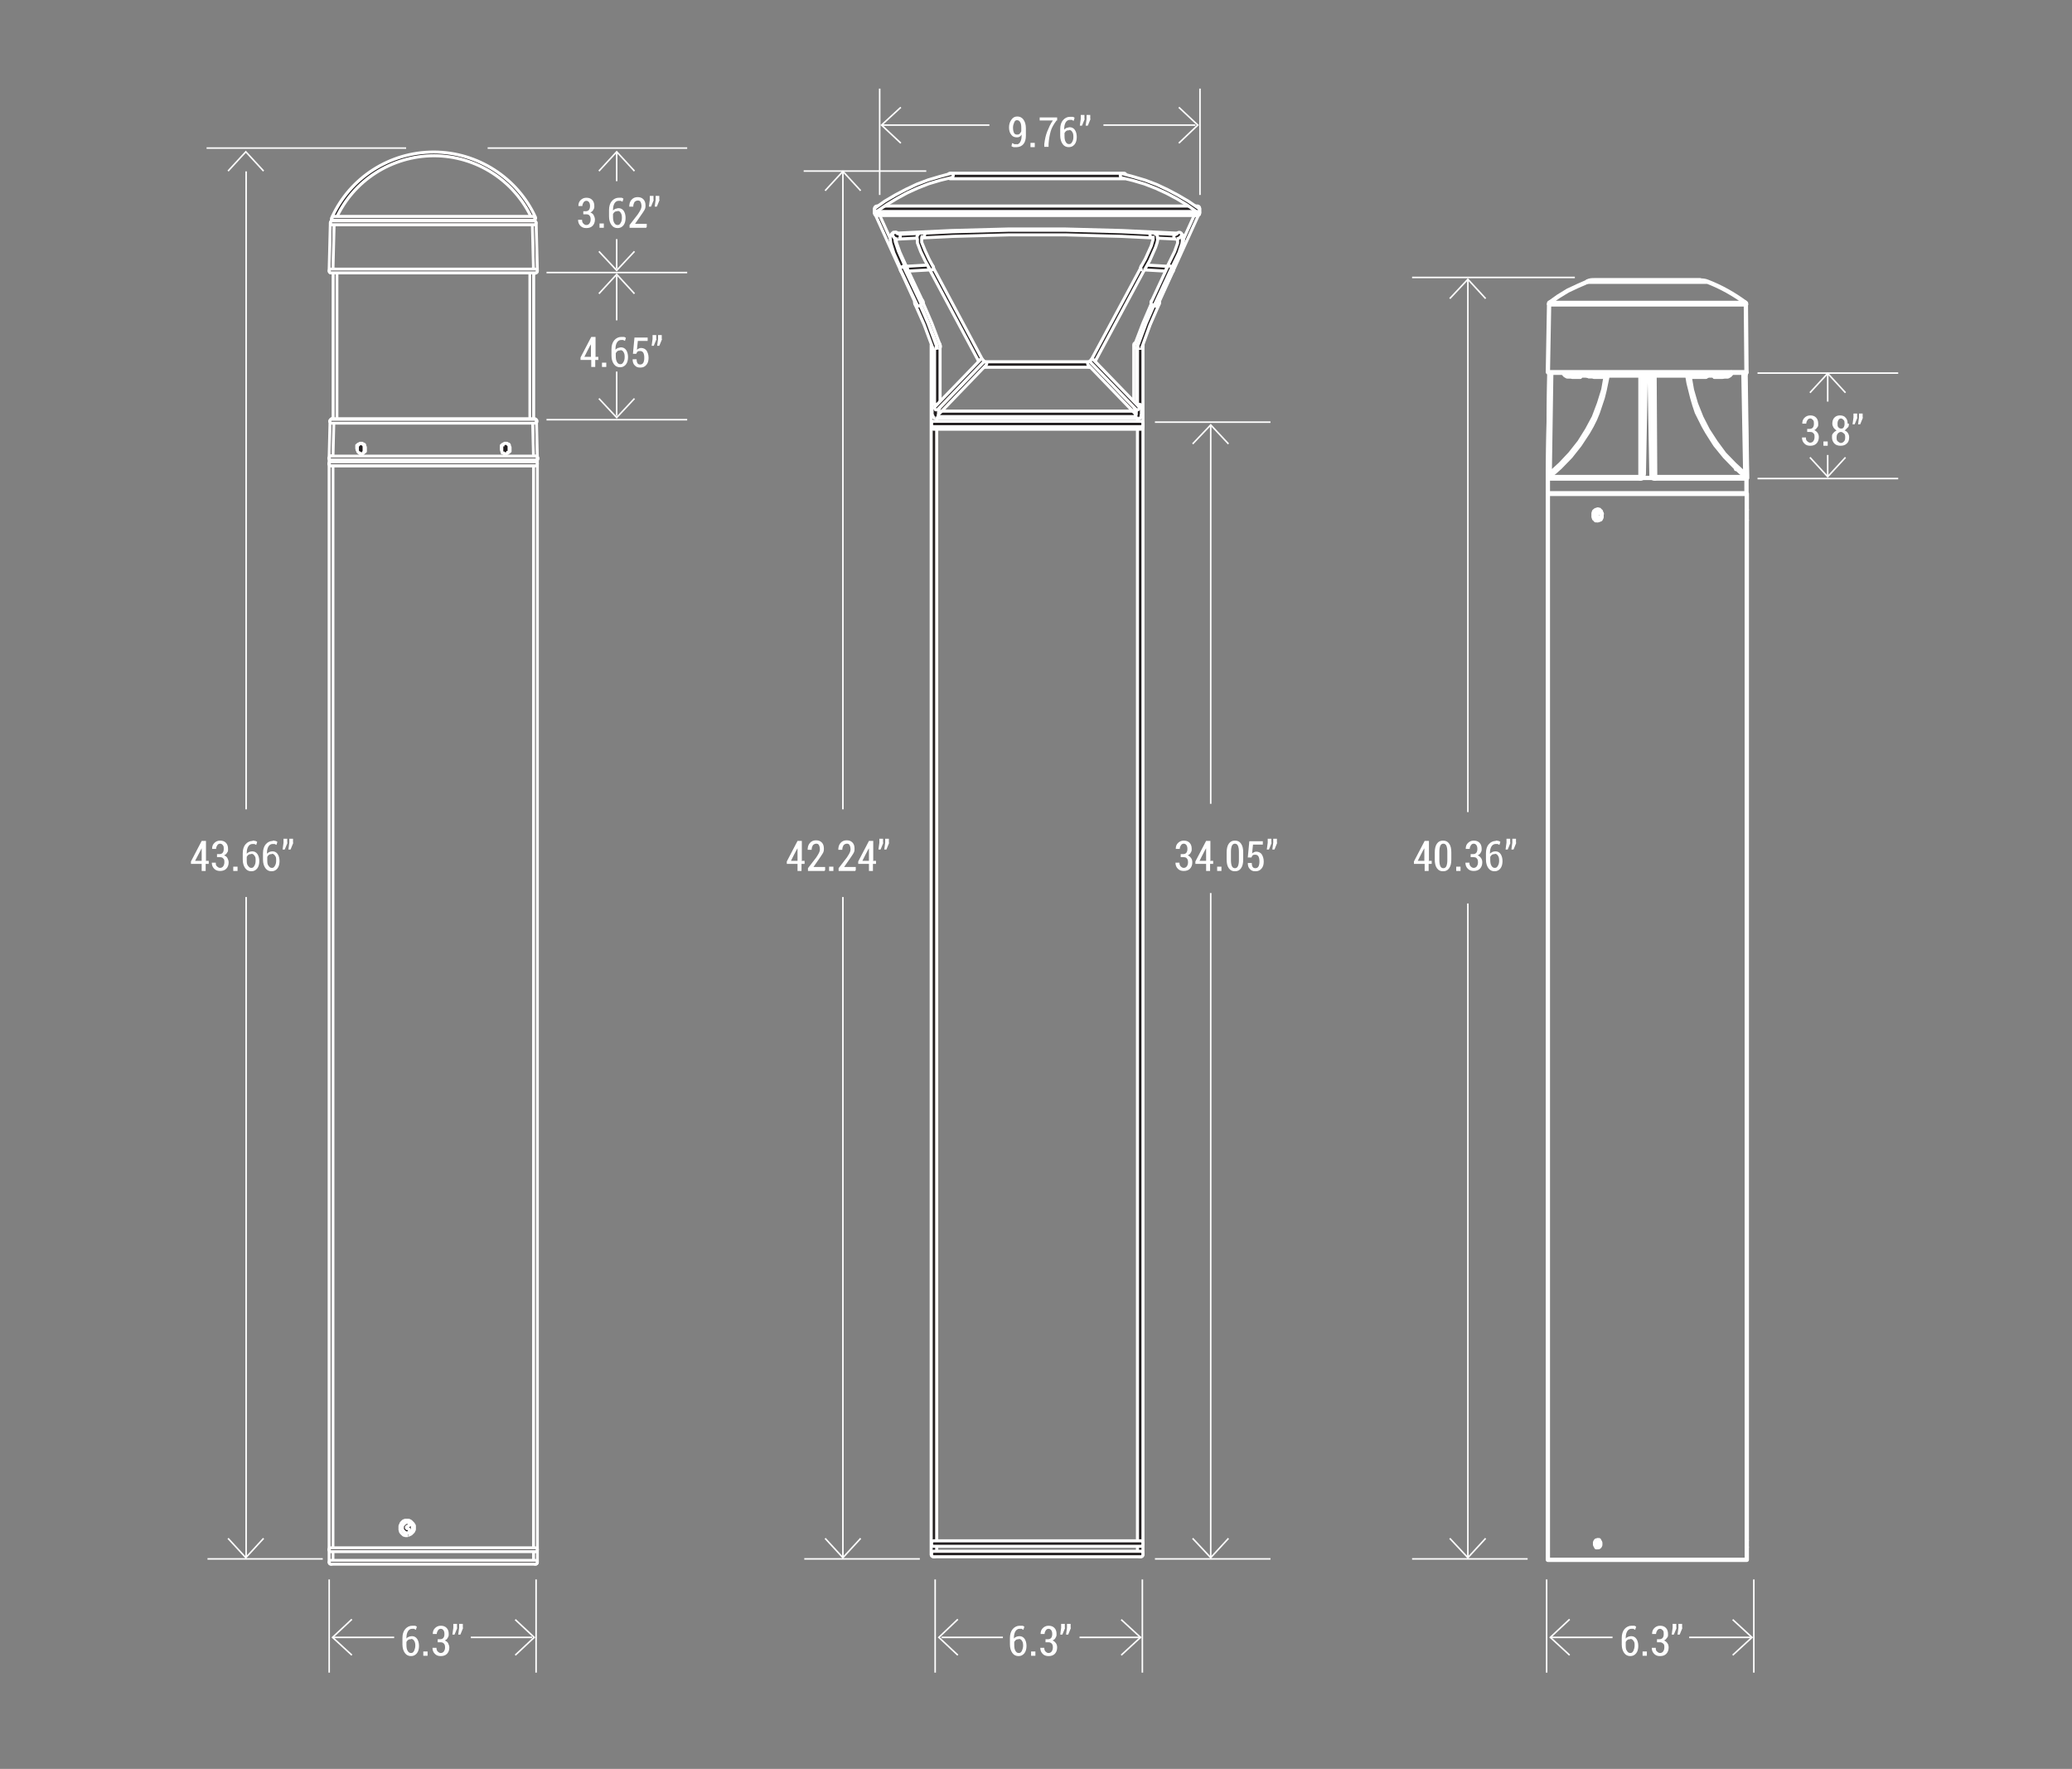 <?xml version="1.0" encoding="UTF-8"?>
<svg xmlns="http://www.w3.org/2000/svg" version="1.1" viewBox="0 0 676 577">
  <rect x="0" y="0" width="676" height="577" fill="#808080" stroke="none"/>
  <defs>
    <style>
      .cls-1 {
        fill: #231f20;
        stroke-miterlimit: 10;
      }

      .cls-1, .cls-2, .cls-3 {
        stroke: #fff;
      }

      .cls-2 {
        stroke-linecap: round;
        stroke-linejoin: round;
        stroke-width: 1.4px;
      }

      .cls-2, .cls-3 {
        fill: none;
      }

      .cls-4 {
        fill: #fff;
      }

      .cls-3 {
        stroke-width: .5px;
      }
    </style>
  </defs>
  <!-- Generator: Adobe Illustrator 28.7.5, SVG Export Plug-In . SVG Version: 1.2.0 Build 176)  -->
  <g>
    <g id="Layer_1">
      <line class="cls-3" x1="67.7" y1="508.5" x2="105.3" y2="508.5"/>
      <line class="cls-3" x1="262.4" y1="508.5" x2="300.1" y2="508.5"/>
      <line class="cls-3" x1="376.8" y1="508.5" x2="414.5" y2="508.5"/>
      <line class="cls-3" x1="460.7" y1="508.5" x2="498.4" y2="508.5"/>
      <line class="cls-3" x1="376.8" y1="137.7" x2="414.5" y2="137.7"/>
      <line class="cls-3" x1="460.7" y1="90.5" x2="513.8" y2="90.5"/>
      <g>
        <line class="cls-3" x1="107.4" y1="515.2" x2="107.4" y2="545.6"/>
        <line class="cls-3" x1="305.1" y1="515.2" x2="305.1" y2="545.6"/>
        <line class="cls-3" x1="504.6" y1="515.2" x2="504.6" y2="545.6"/>
      </g>
      <line class="cls-3" x1="287" y1="28.9" x2="287" y2="63.6"/>
      <g>
        <line class="cls-3" x1="174.9" y1="515.2" x2="174.9" y2="545.6"/>
        <line class="cls-3" x1="372.7" y1="515.2" x2="372.7" y2="545.6"/>
        <line class="cls-3" x1="572.2" y1="515.2" x2="572.2" y2="545.6"/>
      </g>
      <line class="cls-3" x1="391.5" y1="28.9" x2="391.5" y2="63.6"/>
      <line class="cls-3" x1="67.4" y1="48.3" x2="132.5" y2="48.3"/>
      <line class="cls-3" x1="262.2" y1="55.8" x2="302.2" y2="55.8"/>
      <line class="cls-3" x1="159.1" y1="48.3" x2="224.2" y2="48.3"/>
      <line class="cls-3" x1="178.3" y1="136.9" x2="224.2" y2="136.9"/>
      <line class="cls-3" x1="573.4" y1="156.1" x2="619.3" y2="156.1"/>
      <line class="cls-3" x1="178.3" y1="88.9" x2="224.2" y2="88.9"/>
      <line class="cls-3" x1="573.4" y1="121.7" x2="619.3" y2="121.7"/>
      <path class="cls-3" d="M80.2,49.5"/>
      <path class="cls-3" d="M80.2,508.1"/>
      <polyline class="cls-3" points="86 501.8 80.2 508.1 74.4 501.8"/>
      <polyline class="cls-3" points="74.4 55.8 80.2 49.5 86 55.8"/>
      <line class="cls-3" x1="275" y1="264" x2="275" y2="55.9"/>
      <line class="cls-3" x1="275" y1="508.1" x2="275" y2="292.6"/>
      <line class="cls-3" x1="80.3" y1="264" x2="80.3" y2="55.9"/>
      <line class="cls-3" x1="80.3" y1="508.1" x2="80.3" y2="292.6"/>
      <polyline class="cls-3" points="280.8 501.8 275 508.1 269.2 501.8"/>
      <polyline class="cls-3" points="269.2 62.2 275 55.9 280.8 62.2"/>
      <line class="cls-3" x1="395" y1="262.2" x2="395" y2="138.6"/>
      <line class="cls-3" x1="395" y1="508.1" x2="395" y2="291.3"/>
      <polyline class="cls-3" points="400.8 501.8 395 508.1 389.1 501.8"/>
      <polyline class="cls-3" points="389.1 144.8 395 138.6 400.8 144.8"/>
      <line class="cls-3" x1="478.9" y1="264.9" x2="478.9" y2="91.1"/>
      <line class="cls-3" x1="478.9" y1="508.1" x2="478.9" y2="294.7"/>
      <polyline class="cls-3" points="484.7 501.8 478.9 508.1 473 501.8"/>
      <polyline class="cls-3" points="473 97.4 478.9 91.1 484.7 97.4"/>
      <line class="cls-3" x1="201.2" y1="59.1" x2="201.2" y2="49.5"/>
      <line class="cls-3" x1="201.2" y1="87.6" x2="201.2" y2="78"/>
      <line class="cls-3" x1="201.2" y1="104.5" x2="201.2" y2="90"/>
      <line class="cls-3" x1="201.2" y1="135.6" x2="201.2" y2="121.2"/>
      <polyline class="cls-3" points="207 82 201.2 88.2 195.4 82"/>
      <polyline class="cls-3" points="195.4 55.8 201.2 49.5 207 55.8"/>
      <polyline class="cls-3" points="207 130 201.2 136.2 195.4 130"/>
      <polyline class="cls-3" points="195.4 95.8 201.2 89.5 207 95.8"/>
      <line class="cls-3" x1="596.3" y1="131" x2="596.3" y2="121.8"/>
      <line class="cls-3" x1="596.3" y1="155.5" x2="596.3" y2="148.4"/>
      <polyline class="cls-3" points="602.1 149.2 596.3 155.5 590.5 149.2"/>
      <polyline class="cls-3" points="590.5 128.1 596.3 121.8 602.1 128.1"/>
      <line class="cls-3" x1="108.5" y1="534.1" x2="128.6" y2="534.1"/>
      <line class="cls-3" x1="153.6" y1="534.1" x2="173.6" y2="534.1"/>
      <line class="cls-3" x1="307.2" y1="534.1" x2="327.2" y2="534.1"/>
      <line class="cls-3" x1="352.2" y1="534.1" x2="372.3" y2="534.1"/>
      <line class="cls-3" x1="506.1" y1="534.1" x2="526.1" y2="534.1"/>
      <line class="cls-3" x1="551.1" y1="534.1" x2="571.2" y2="534.1"/>
      <polyline class="cls-3" points="114.8 539.9 108.5 534.1 114.8 528.2"/>
      <polyline class="cls-3" points="168.1 528.3 174.3 534.1 168.1 539.9"/>
      <polyline class="cls-3" points="312.5 539.9 306.3 534.1 312.5 528.2"/>
      <polyline class="cls-3" points="365.8 528.3 372.1 534.1 365.8 539.9"/>
      <polyline class="cls-3" points="512.1 539.9 505.8 534.1 512.1 528.2"/>
      <polyline class="cls-3" points="565.3 528.3 571.6 534.1 565.3 539.9"/>
      <line class="cls-3" x1="287.6" y1="40.8" x2="322.8" y2="40.8"/>
      <line class="cls-3" x1="360" y1="40.8" x2="390" y2="40.8"/>
      <polyline class="cls-3" points="293.9 46.7 287.6 40.8 293.9 35"/>
      <polyline class="cls-3" points="384.6 35 390.8 40.8 384.6 46.7"/>
      <g>
        <g>
          <path class="cls-4" d="M67.1,280.8h1v1h-1v2.3h-1.3v-2.3h-3.5v-.8l3.5-6.7h1.4v6.4h0ZM63.6,280.8h2.2v-4.4h0v.3c0,0-2.2,4.2-2.2,4.2h0Z"/>
          <path class="cls-4" d="M70.8,278.6h.9c.4,0,.8-.2,1-.5s.3-.7.3-1.2,0-.9-.3-1.2c-.2-.3-.5-.5-.9-.5s-.7.2-.9.5-.4.7-.4,1.2h-1.3c0-.8.2-1.4.7-1.9s1.1-.8,1.9-.8,1.4.2,1.9.7.7,1.2.7,2,0,.8-.3,1.2c-.2.4-.5.7-1,.9.5.2.9.5,1.1.9s.4.9.4,1.4c0,.9-.3,1.6-.8,2.1s-1.2.7-2,.7-1.4-.2-1.9-.7-.8-1.1-.8-2h1.3c0,.5,0,.9.4,1.2.3.3.6.5,1,.5s.8-.2,1-.5.4-.7.4-1.3,0-1-.4-1.3c-.2-.3-.6-.4-1.1-.4h-.9v-1h0Z"/>
          <path class="cls-4" d="M77.5,284.1h-1.4v-1.4h1.4v1.4Z"/>
          <path class="cls-4" d="M82.4,274.2c.3,0,.6,0,.8.1.3,0,.5.2.7.3l-.3,1c-.2-.1-.4-.2-.6-.3h-.7c-.5,0-1,.3-1.3.8s-.5,1.2-.5,2.1v.3c.2-.3.5-.4.8-.6.3-.1.6-.2,1-.2.7,0,1.3.3,1.7.9.4.6.6,1.4.6,2.3s-.2,1.8-.7,2.4-1.1.9-1.9.9-1.5-.3-2-1-.8-1.6-.8-2.8v-2.1c0-1.2.3-2.2.9-2.9.6-.7,1.4-1.1,2.3-1.1h0ZM82,278.6c-.3,0-.6,0-.9.2s-.4.4-.6.7v.9c0,.9,0,1.5.4,2s.6.7,1.1.7.7-.2,1-.7.4-1,.4-1.7,0-1.2-.4-1.6c-.2-.4-.6-.6-1-.6h0Z"/>
          <path class="cls-4" d="M89,274.2c.3,0,.6,0,.8.1.3,0,.5.2.7.3l-.3,1c-.2-.1-.4-.2-.6-.3h-.7c-.5,0-1,.3-1.3.8s-.5,1.2-.5,2.1v.3c.2-.3.5-.4.8-.6.3-.1.6-.2,1-.2.7,0,1.3.3,1.7.9.4.6.6,1.4.6,2.3s-.2,1.8-.7,2.4-1.1.9-1.9.9-1.5-.3-2-1-.8-1.6-.8-2.8v-2.1c0-1.2.3-2.2.9-2.9.6-.7,1.4-1.1,2.3-1.1h0ZM88.7,278.6c-.3,0-.6,0-.9.2s-.4.4-.6.7v.9c0,.9,0,1.5.4,2s.6.7,1.1.7.7-.2,1-.7.4-1,.4-1.7,0-1.2-.4-1.6c-.2-.4-.6-.6-1-.6h0Z"/>
          <path class="cls-4" d="M93.8,274.9l-.9,2.2h-.7l.3-2.2v-1.3h1.2v1.3h0ZM95.7,274.9l-.9,2.2h-.7l.3-2.2v-1.3h1.2v1.3h0Z"/>
        </g>
        <g>
          <path class="cls-4" d="M261.5,280.8h1v1h-1v2.3h-1.3v-2.3h-3.5v-.8l3.5-6.7h1.4v6.4h-.1ZM258,280.8h2.2v-4.4h0v.3c-.1,0-2.2,4.2-2.2,4.2h0Z"/>
          <path class="cls-4" d="M269,284.1h-5.4v-.9l2.7-3.5c.4-.6.7-1.1.9-1.5s.3-.8.3-1.2-.1-.9-.3-1.3-.5-.5-.9-.5-.8.2-1.1.5c-.2.4-.4.8-.4,1.5h-1.3c0-.9.2-1.6.7-2.2s1.2-.9,2-.9,1.4.2,1.9.7.7,1.2.7,2-.1,1.1-.4,1.6-.7,1.1-1.2,1.8l-1.8,2.6h3.8v1l-.2.3Z"/>
          <path class="cls-4" d="M271.9,284.1h-1.4v-1.4h1.4v1.4Z"/>
          <path class="cls-4" d="M279,284.1h-5.4v-.9l2.7-3.5c.4-.6.7-1.1.9-1.5s.3-.8.3-1.2-.1-.9-.3-1.3-.5-.5-.9-.5-.8.2-1.1.5c-.2.4-.4.8-.4,1.5h-1.3c0-.9.2-1.6.7-2.2s1.2-.9,2-.9,1.4.2,1.9.7.7,1.2.7,2-.1,1.1-.4,1.6-.7,1.1-1.2,1.8l-1.8,2.6h3.8v1l-.2.3Z"/>
          <path class="cls-4" d="M284.8,280.8h1v1h-1v2.3h-1.3v-2.3h-3.5v-.8l3.5-6.7h1.4v6.4h-.1ZM281.3,280.8h2.2v-4.4h0v.3c-.1,0-2.2,4.2-2.2,4.2h0Z"/>
          <path class="cls-4" d="M288.2,274.9l-.9,2.2h-.7l.3-2.2v-1.3h1.2v1.3h.1ZM290.1,274.9l-.9,2.2h-.7l.3-2.2v-1.3h1.2v1.3h.1Z"/>
        </g>
        <g>
          <path class="cls-4" d="M385.2,278.6h.9c.4,0,.8-.2,1-.5s.3-.7.3-1.2-.1-.9-.3-1.2c-.2-.3-.5-.5-.9-.5s-.7.2-.9.5-.4.7-.4,1.2h-1.3c0-.8.2-1.4.7-1.9s1.1-.8,1.9-.8,1.4.2,1.9.7.7,1.2.7,2-.1.8-.3,1.2c-.2.4-.5.7-1,.9.5.2.8.5,1.1.9s.4.9.4,1.4c0,.9-.3,1.6-.8,2.1s-1.2.7-2,.7-1.4-.2-1.9-.7-.8-1.1-.8-2h1.3c0,.5.1.9.4,1.2.3.3.6.5,1,.5s.8-.2,1-.5.4-.7.4-1.3-.1-1-.4-1.3c-.2-.3-.6-.4-1.1-.4h-.9v-1h0Z"/>
          <path class="cls-4" d="M394.8,280.8h1v1h-1v2.3h-1.3v-2.3h-3.5v-.8l3.5-6.7h1.4v6.4h-.1ZM391.3,280.8h2.2v-4.4h0v.3c-.1,0-2.2,4.2-2.2,4.2h0Z"/>
          <path class="cls-4" d="M398.5,284.1h-1.4v-1.4h1.4v1.4Z"/>
          <path class="cls-4" d="M405.6,280.3c0,1.3-.2,2.2-.7,2.9-.5.7-1.1,1-2,1s-1.5-.3-2-1-.7-1.6-.7-2.9v-2.2c0-1.2.2-2.2.7-2.9.5-.7,1.1-1,2-1s1.5.3,2,1,.7,1.6.7,2.9v2.2ZM404.2,277.9c0-.9-.1-1.5-.3-2s-.6-.7-1-.7-.8.2-1,.7-.3,1.1-.3,2v2.6c0,.9.1,1.5.3,2,.2.5.6.7,1,.7s.8-.2,1-.7.3-1.1.3-2v-2.6Z"/>
          <path class="cls-4" d="M407.1,279.7l.5-5.3h4.4v1.1h-3.2l-.3,2.9c.2-.2.4-.3.6-.4s.5-.2.7-.2c.8,0,1.4.3,1.8.8.4.6.7,1.4.7,2.4s-.2,1.7-.7,2.3c-.5.6-1.1.9-2,.9s-1.3-.2-1.8-.7-.7-1.1-.7-2h1.3c0,.6.1,1,.3,1.3.2.3.5.4.9.4s.8-.2,1-.6.3-.9.3-1.6-.1-1.2-.3-1.6c-.2-.4-.6-.6-1-.6s-.7,0-.9.2c-.2.2-.3.4-.4.7h-1.2,0Z"/>
          <path class="cls-4" d="M414.9,274.9l-.9,2.2h-.7l.3-2.2v-1.3h1.2v1.3h.1ZM416.7,274.9l-.9,2.2h-.7l.3-2.2v-1.3h1.2v1.3h.1Z"/>
        </g>
        <g>
          <path class="cls-4" d="M466.1,280.8h1v1h-1v2.3h-1.3v-2.3h-3.5v-.8l3.5-6.7h1.4v6.4h-.1ZM462.5,280.8h2.2v-4.4h0v.3c-.1,0-2.2,4.2-2.2,4.2h0Z"/>
          <path class="cls-4" d="M473.5,280.3c0,1.3-.2,2.2-.7,2.9-.5.7-1.1,1-2,1s-1.5-.3-2-1-.7-1.6-.7-2.9v-2.2c0-1.2.2-2.2.7-2.9.5-.7,1.1-1,2-1s1.5.3,2,1,.7,1.6.7,2.9v2.2ZM472.2,277.9c0-.9-.1-1.5-.3-2s-.6-.7-1-.7-.8.2-1,.7-.3,1.1-.3,2v2.6c0,.9.1,1.5.3,2,.2.5.6.7,1,.7s.8-.2,1-.7.3-1.1.3-2v-2.6Z"/>
          <path class="cls-4" d="M476.5,284.1h-1.4v-1.4h1.4v1.4Z"/>
          <path class="cls-4" d="M479.8,278.6h.9c.4,0,.8-.2,1-.5s.3-.7.3-1.2-.1-.9-.3-1.2c-.2-.3-.5-.5-.9-.5s-.7.2-.9.5-.4.7-.4,1.2h-1.3c0-.8.2-1.4.7-1.9s1.1-.8,1.9-.8,1.4.2,1.9.7.7,1.2.7,2-.1.8-.3,1.2c-.2.4-.5.7-1,.9.5.2.8.5,1.1.9s.4.9.4,1.4c0,.9-.3,1.6-.8,2.1s-1.2.7-2,.7-1.4-.2-1.9-.7-.8-1.1-.8-2h1.3c0,.5.1.9.4,1.2.3.3.6.5,1,.5s.8-.2,1-.5.4-.7.4-1.3-.1-1-.4-1.3c-.2-.3-.6-.4-1.1-.4h-.9v-1h0Z"/>
          <path class="cls-4" d="M488,274.2c.3,0,.6,0,.8.1.3,0,.5.2.7.3l-.3,1c-.2-.1-.4-.2-.6-.3h-.7c-.5,0-1,.3-1.3.8s-.5,1.2-.5,2.1v.3c.2-.3.5-.4.8-.6.3-.1.6-.2,1-.2.7,0,1.3.3,1.7.9.4.6.6,1.4.6,2.3s-.2,1.8-.7,2.4-1.1.9-1.9.9-1.5-.3-2-1-.8-1.6-.8-2.8v-2.1c0-1.2.3-2.2.9-2.9.6-.7,1.4-1.1,2.3-1.1h0ZM487.7,278.6c-.3,0-.6,0-.9.2s-.4.4-.6.7v.9c0,.9.1,1.5.4,2s.6.7,1.1.7.7-.2,1-.7.4-1,.4-1.7-.1-1.2-.4-1.6c-.2-.4-.6-.6-1-.6h0Z"/>
          <path class="cls-4" d="M492.8,274.9l-.9,2.2h-.7l.3-2.2v-1.3h1.2v1.3h.1ZM494.7,274.9l-.9,2.2h-.7l.3-2.2v-1.3h1.2v1.3h.1Z"/>
        </g>
        <g>
          <path class="cls-4" d="M194.2,116.4h1v1h-1v2.3h-1.3v-2.3h-3.5v-.8l3.5-6.7h1.4v6.4h0ZM190.6,116.4h2.2v-4.4h0v.3c-.1,0-2.2,4.2-2.2,4.2h0Z"/>
          <path class="cls-4" d="M197.8,119.7h-1.4v-1.4h1.4v1.4Z"/>
          <path class="cls-4" d="M202.7,109.9c.3,0,.6,0,.8,0,.3,0,.5.2.7.3l-.3,1-.6-.3h-.7c-.5,0-1,.3-1.3.8s-.5,1.2-.5,2.1v.3c.2-.3.5-.4.8-.6.3,0,.6-.2,1-.2.7,0,1.3.3,1.7.9s.6,1.4.6,2.3-.2,1.8-.7,2.4-1.1.9-1.9.9-1.5-.3-2-1-.8-1.6-.8-2.8v-2.1c0-1.2.3-2.2.9-2.9.6-.7,1.4-1.1,2.3-1.1h0ZM202.4,114.3c-.3,0-.6,0-.9.2s-.4.4-.6.7v.9c0,.9.1,1.5.4,2s.6.7,1.1.7.7-.2,1-.7.4-1,.4-1.7-.1-1.2-.4-1.6c-.2-.4-.6-.6-1-.6h0Z"/>
          <path class="cls-4" d="M206.5,115.4l.5-5.3h4.3v1.1h-3.2l-.3,2.9c.2-.2.4-.3.6-.4s.5-.2.7-.2c.8,0,1.4.3,1.8.8.4.6.7,1.4.7,2.4s-.2,1.7-.7,2.3-1.1.9-2,.9-1.3-.2-1.8-.7-.7-1.1-.7-2h1.3c0,.6.1,1,.3,1.3s.5.4.9.4.8-.2,1-.6.3-.9.3-1.6-.1-1.2-.3-1.6-.6-.6-1-.6-.7,0-.9.2-.3.4-.4.7h-1.2,0Z"/>
          <path class="cls-4" d="M214.2,110.6l-.9,2.2h-.7l.3-2.2v-1.3h1.2v1.3h0ZM216,110.6l-.9,2.2h-.7l.3-2.2v-1.3h1.2v1.3h0Z"/>
        </g>
        <g>
          <path class="cls-4" d="M589.6,139.9h.9c.4,0,.8-.2,1-.5s.3-.7.3-1.2,0-.9-.3-1.2-.5-.5-.9-.5-.7.2-.9.5-.4.7-.4,1.2h-1.3c0-.8.2-1.4.7-1.9s1.1-.8,1.9-.8,1.4.2,1.9.7.7,1.2.7,2,0,.8-.3,1.2-.5.7-1,.9c.5.2.8.5,1.1.9s.4.9.4,1.4c0,.9-.3,1.6-.8,2.1s-1.2.7-2,.7-1.4-.2-1.9-.7-.8-1.1-.8-2h1.3c0,.5,0,.9.4,1.2.3.3.6.5,1,.5s.8-.2,1-.5.4-.7.4-1.3,0-1-.4-1.3c-.2-.3-.6-.4-1.1-.4h-.9v-1h0Z"/>
          <path class="cls-4" d="M596.3,145.4h-1.4v-1.4h1.4v1.4Z"/>
          <path class="cls-4" d="M603.2,138.2c0,.5,0,1-.4,1.3s-.6.7-1,.9c.5.2.9.5,1.1.9.3.4.4.9.4,1.4,0,.9-.3,1.6-.8,2-.5.5-1.2.7-2,.7s-1.5-.2-2-.7-.8-1.2-.8-2,0-1,.4-1.4c.3-.4.7-.7,1.1-.9-.4-.2-.7-.5-1-.9-.2-.4-.4-.8-.4-1.3,0-.8.2-1.5.7-2s1.1-.7,1.8-.7,1.4.2,1.8.7c.5.5.7,1.1.7,2h.4ZM602,142.7c0-.5,0-1-.4-1.3s-.6-.5-1-.5-.7.2-1,.5-.4.8-.4,1.3,0,1,.4,1.3.6.5,1,.5.7-.2,1-.5.4-.7.4-1.3ZM601.8,138.2c0-.5,0-.9-.3-1.2s-.5-.5-.9-.5-.6.2-.8.5-.3.7-.3,1.2,0,.9.3,1.2.5.4.9.4.6-.1.8-.4c.2-.3.3-.7.3-1.2Z"/>
          <path class="cls-4" d="M606,136.2l-.9,2.2h-.7l.3-2.2v-1.3h1.2v1.3h.1ZM607.8,136.2l-.9,2.2h-.7l.3-2.2v-1.3h1.2v1.3h.1Z"/>
        </g>
        <g>
          <path class="cls-4" d="M190.3,68.9h.9c.4,0,.8-.2,1-.5s.3-.7.3-1.2-.1-.9-.3-1.2c-.2-.3-.5-.5-.9-.5s-.7.2-.9.5-.4.7-.4,1.2h-1.3c0-.8.2-1.4.7-1.9s1.1-.8,1.9-.8,1.4.2,1.9.7.7,1.2.7,2-.1.8-.3,1.2c-.2.4-.5.7-1,.9.5.2.9.5,1.1.9s.4.9.4,1.4c0,.9-.3,1.6-.8,2.1s-1.2.7-2,.7-1.4-.2-1.9-.7-.8-1.1-.8-2h1.3c0,.5.1.9.4,1.2.3.3.6.5,1,.5s.8-.2,1-.5.4-.7.4-1.3-.1-1-.4-1.3c-.2-.3-.6-.4-1.1-.4h-.9v-1h0Z"/>
          <path class="cls-4" d="M197,74.3h-1.4v-1.4h1.4v1.4Z"/>
          <path class="cls-4" d="M201.9,64.5c.3,0,.6,0,.8,0,.3,0,.5.2.7.3l-.3,1-.6-.3h-.7c-.5,0-1,.3-1.3.8s-.5,1.2-.5,2.1v.3c.2-.3.5-.4.8-.6.3,0,.6-.2,1-.2.7,0,1.3.3,1.7.9s.6,1.4.6,2.3-.2,1.8-.7,2.4-1.1.9-1.9.9-1.5-.3-2-1-.8-1.6-.8-2.8v-2.1c0-1.2.3-2.2.9-2.9.6-.7,1.4-1.1,2.3-1.1h0ZM201.5,68.9c-.3,0-.6,0-.9.2s-.4.4-.6.7v.9c0,.9.1,1.5.4,2s.6.7,1.1.7.7-.2,1-.7.4-1,.4-1.7-.1-1.2-.4-1.6c-.2-.4-.6-.6-1-.6h0Z"/>
          <path class="cls-4" d="M210.8,74.3h-5.4v-.9l2.7-3.5c.4-.6.7-1.1.9-1.5s.3-.8.3-1.2-.1-.9-.3-1.3-.5-.5-.9-.5-.8.2-1.1.5c-.2.4-.4.8-.4,1.5h-1.3c0-.9.2-1.6.7-2.2s1.2-.9,2-.9,1.4.2,1.9.7.7,1.2.7,2-.1,1.1-.4,1.6c-.3.5-.7,1.1-1.2,1.8l-1.8,2.6h3.8v1l-.2.3Z"/>
          <path class="cls-4" d="M213.3,65.2l-.9,2.2h-.7l.3-2.2v-1.3h1.2v1.3h0ZM215.2,65.2l-.9,2.2h-.7l.3-2.2v-1.3h1.2v1.3h0Z"/>
        </g>
        <g>
          <path class="cls-4" d="M134.5,530.3c.3,0,.6,0,.8,0,.3,0,.5.2.7.3l-.3,1c-.2,0-.4-.2-.6-.3h-.7c-.5,0-1,.3-1.3.8s-.5,1.2-.5,2.1v.3c.2-.3.5-.5.8-.6s.6-.2,1-.2c.7,0,1.3.3,1.7.9.4.6.6,1.4.6,2.3s-.2,1.8-.7,2.4c-.5.6-1.1.9-1.9.9s-1.5-.3-2-1-.8-1.6-.8-2.8v-2.1c0-1.2.3-2.2.9-2.9.6-.7,1.4-1.1,2.3-1.1h0ZM134.1,534.7c-.3,0-.6,0-.9.2s-.4.4-.6.7v.9c0,.9.1,1.5.4,2s.6.7,1.1.7.7-.2,1-.7c.2-.5.4-1,.4-1.7s-.1-1.2-.4-1.6c-.2-.4-.6-.6-1-.6h0Z"/>
          <path class="cls-4" d="M139.5,540.1h-1.4v-1.4h1.4v1.4Z"/>
          <path class="cls-4" d="M142.8,534.7h.9c.4,0,.8-.2,1-.5s.3-.7.3-1.2-.1-.9-.3-1.2-.5-.5-.9-.5-.7.2-.9.5-.4.7-.4,1.2h-1.3c0-.8.2-1.4.7-1.9s1.1-.8,1.9-.8,1.4.2,1.9.7.7,1.2.7,2-.1.8-.3,1.2-.5.7-1,.9c.5.2.9.5,1.1.9s.4.9.4,1.4c0,.9-.3,1.6-.8,2.1s-1.2.7-2,.7-1.4-.2-1.9-.7-.8-1.1-.8-2h1.3c0,.5.1.9.4,1.2.3.3.6.5,1,.5s.8-.2,1-.5.4-.7.4-1.3-.1-1-.4-1.3-.6-.4-1.1-.4h-.9v-1h0Z"/>
          <path class="cls-4" d="M149.2,531l-.9,2.2h-.7l.3-2.2v-1.3h1.2v1.3h0ZM151.1,531l-.9,2.2h-.7l.3-2.2v-1.3h1.2v1.3h0Z"/>
        </g>
        <g>
          <path class="cls-4" d="M332.7,530.3c.3,0,.6,0,.8,0,.3,0,.5.2.7.3l-.3,1c-.2,0-.4-.2-.6-.3h-.7c-.5,0-1,.3-1.3.8s-.5,1.2-.5,2.1v.3c.2-.3.5-.5.8-.6s.6-.2,1-.2c.7,0,1.3.3,1.7.9.4.6.6,1.4.6,2.3s-.2,1.8-.7,2.4c-.5.6-1.1.9-1.9.9s-1.5-.3-2-1-.8-1.6-.8-2.8v-2.1c0-1.2.3-2.2.9-2.9s1.4-1.1,2.3-1.1h0ZM332.4,534.7c-.3,0-.6,0-.9.2s-.4.4-.6.7v.9c0,.9.1,1.5.4,2s.6.7,1.1.7.7-.2,1-.7c.2-.5.4-1,.4-1.7s-.1-1.2-.4-1.6c-.2-.4-.6-.6-1-.6h0Z"/>
          <path class="cls-4" d="M337.8,540.1h-1.4v-1.4h1.4v1.4Z"/>
          <path class="cls-4" d="M341.1,534.7h.9c.4,0,.8-.2,1-.5s.3-.7.3-1.2-.1-.9-.3-1.2c-.2-.3-.5-.5-.9-.5s-.7.2-.9.5c-.2.3-.4.7-.4,1.2h-1.3c0-.8.2-1.4.7-1.9s1.1-.8,1.9-.8,1.4.2,1.9.7.7,1.2.7,2-.1.8-.3,1.2c-.2.4-.5.7-1,.9.5.2.8.5,1.1.9s.4.9.4,1.4c0,.9-.3,1.6-.8,2.1s-1.2.7-2,.7-1.4-.2-1.9-.7-.8-1.1-.8-2h1.3c0,.5.1.9.4,1.2s.6.5,1,.5.8-.2,1-.5.4-.7.4-1.3-.1-1-.4-1.3-.6-.4-1.1-.4h-.9v-1h0Z"/>
          <path class="cls-4" d="M347.5,531l-.9,2.2h-.7l.3-2.2v-1.3h1.2v1.3h.1ZM349.4,531l-.9,2.2h-.7l.3-2.2v-1.3h1.2v1.3h.1Z"/>
        </g>
        <g>
          <path class="cls-4" d="M532.3,530.3c.3,0,.6,0,.8,0,.3,0,.5.2.7.3l-.3,1c-.2,0-.4-.2-.6-.3h-.7c-.5,0-1,.3-1.3.8s-.5,1.2-.5,2.1v.3c.2-.3.5-.5.8-.6s.6-.2,1-.2c.7,0,1.3.3,1.7.9.4.6.6,1.4.6,2.3s-.2,1.8-.7,2.4c-.5.6-1.1.9-1.9.9s-1.5-.3-2-1-.8-1.6-.8-2.8v-2.1c0-1.2.3-2.2.9-2.9.6-.7,1.4-1.1,2.3-1.1h0ZM531.9,534.7c-.3,0-.6,0-.9.2s-.4.4-.6.7v.9c0,.9,0,1.5.4,2,.3.5.6.7,1.1.7s.7-.2,1-.7c.2-.5.4-1,.4-1.7s0-1.2-.4-1.6c-.2-.4-.6-.6-1-.6h0Z"/>
          <path class="cls-4" d="M537.3,540.1h-1.4v-1.4h1.4v1.4Z"/>
          <path class="cls-4" d="M540.6,534.7h.9c.4,0,.8-.2,1-.5s.3-.7.3-1.2,0-.9-.3-1.2-.5-.5-.9-.5-.7.2-.9.5-.4.7-.4,1.2h-1.3c0-.8.2-1.4.7-1.9s1.1-.8,1.9-.8,1.4.2,1.9.7.7,1.2.7,2,0,.8-.3,1.2-.5.7-1,.9c.5.2.8.5,1.1.9s.4.9.4,1.4c0,.9-.3,1.6-.8,2.1s-1.2.7-2,.7-1.4-.2-1.9-.7-.8-1.1-.8-2h1.3c0,.5,0,.9.4,1.2.3.3.6.5,1,.5s.8-.2,1-.5.4-.7.4-1.3,0-1-.4-1.3-.6-.4-1.1-.4h-.9v-1h0Z"/>
          <path class="cls-4" d="M547,531l-.9,2.2h-.7l.3-2.2v-1.3h1.2v1.3h.1ZM548.9,531l-.9,2.2h-.7l.3-2.2v-1.3h1.2v1.3h.1Z"/>
        </g>
        <g>
          <path class="cls-4" d="M331.6,47.1c.5,0,.9-.2,1.2-.7.3-.5.5-1.1.5-2v-.5c-.2.3-.4.6-.7.7-.3.2-.6.2-.9.2-.8,0-1.4-.3-1.8-.9-.5-.6-.7-1.4-.7-2.4s.3-1.8.8-2.5,1.1-1,1.9-1,1.5.3,2,1,.8,1.6.8,2.8v2.5c0,1.2-.3,2.1-.8,2.7s-1.3,1-2.2,1-.6,0-.9,0-.6-.2-.8-.3l.2-1c.2,0,.5.2.7.3s.5,0,.8,0v.2ZM331.8,43.9c.3,0,.6,0,.9-.3.2-.2.4-.5.5-.8v-1.1c0-.8-.1-1.5-.4-1.9-.2-.4-.6-.6-1-.6s-.7.2-.9.7-.4,1-.4,1.7.1,1.2.3,1.7c.2.4.5.6,1,.6Z"/>
          <path class="cls-4" d="M337.6,48h-1.4v-1.4h1.4v1.4Z"/>
          <path class="cls-4" d="M344.7,39.3c-.9,1.2-1.6,2.4-1.9,3.5s-.6,2.5-.7,4.2v.9h-1.4v-.9c.2-1.6.5-3,1-4.2s1-2.4,1.8-3.5h-4.3v-1h5.7v1h-.2Z"/>
          <path class="cls-4" d="M349.1,38.1c.3,0,.6,0,.8,0,.3,0,.5.2.7.3l-.3,1c-.2,0-.4-.2-.6-.3h-.7c-.5,0-1,.3-1.3.8s-.5,1.2-.5,2.1v.3c.2-.3.5-.4.8-.6.3,0,.6-.2,1-.2.7,0,1.3.3,1.7.9.4.6.6,1.4.6,2.3s-.2,1.8-.7,2.4-1.1.9-1.9.9-1.5-.3-2-1-.8-1.6-.8-2.8v-2.1c0-1.2.3-2.2.9-2.9s1.4-1.1,2.3-1.1h0ZM348.8,42.5c-.3,0-.6,0-.9.2s-.4.4-.6.7v.9c0,.9.1,1.5.4,2s.6.7,1.1.7.7-.2,1-.7.4-1,.4-1.7-.1-1.2-.4-1.6c-.2-.4-.6-.6-1-.6h0Z"/>
          <path class="cls-4" d="M353.9,38.8l-.9,2.2h-.7l.3-2.2v-1.3h1.2v1.3h.1ZM355.8,38.8l-.9,2.2h-.7l.3-2.2v-1.3h1.2v1.3h.1Z"/>
        </g>
      </g>
      <g>
        <path class="cls-1" d="M174.7,89c-.3,0-.6-.3-.6-.6l-.4-15.6c0-.3.3-.6.6-.6h0c.3,0,.6.3.6.6l.4,15.6c0,.4-.3.6-.6.7h0Z"/>
        <path class="cls-1" d="M108,89h0c-.4,0-.6-.3-.6-.7l.4-15.6c0-.3.3-.6.6-.6h0c.4,0,.6.3.6.6l-.4,15.6c0,.3-.3.6-.6.6"/>
        <path class="cls-1" d="M108.6,73.3h0c-.4,0-.6-.3-.6-.6,0-.6.2-1.2.4-1.8,0-.3.5-.5.8-.3.3,0,.5.5.3.8-.2.4-.3.9-.3,1.3s-.3.6-.6.6"/>
        <path class="cls-1" d="M108.9,71.7h-.3c-.3,0-.5-.5-.3-.8,5.9-13,18.9-21.3,33.2-21.3s27.3,8.4,33.2,21.3c.1.3,0,.7-.3.8-.3,0-.7,0-.8-.3-5.7-12.5-18.2-20.6-32-20.6s-26.4,8.1-32,20.6c0,.2-.3.4-.6.4"/>
        <path class="cls-1" d="M174.7,510.2c-.4,0-.6-.3-.6-.6v-4.2c0-.4.3-.6.6-.6s.6.3.6.6v4.2c0,.4-.3.6-.6.6"/>
        <path class="cls-1" d="M108,510.2c-.4,0-.6-.3-.6-.6v-4.2c0-.4.3-.6.6-.6s.6.3.6.6v4.2c0,.4-.3.6-.6.6"/>
        <path class="cls-1" d="M109.3,137.8c-.4,0-.6-.3-.6-.6v-48.8c0-.4.3-.6.6-.6s.6.3.6.6v48.8c0,.3-.3.6-.6.6"/>
        <path class="cls-1" d="M173.5,137.8c-.4,0-.6-.3-.6-.6v-48.8c0-.4.3-.6.6-.6s.6.3.6.6v48.8c0,.3-.3.6-.6.6"/>
        <path class="cls-1" d="M174.7,150c-.3,0-.6-.3-.6-.6l-.3-12c0-.4.3-.6.6-.6h0c.3,0,.6.3.6.6l.3,12c0,.4-.3.6-.6.6h0Z"/>
        <path class="cls-1" d="M108,150h0c-.4,0-.6-.3-.6-.6l.3-12c0-.3.3-.6.6-.6h0c.4,0,.6.3.6.6l-.3,12c0,.3-.3.6-.6.6"/>
        <path class="cls-1" d="M108.3,150.2c-.2,0-.4,0-.6-.3,0-.1-.2-.3-.2-.6s.3-.6.6-.6.4.1.5.3c.2.1.3.3.3.5,0,.4-.3.6-.6.6"/>
        <path class="cls-1" d="M174.6,150.2c-.4,0-.6-.3-.6-.6s.1-.4.3-.5c.1-.2.3-.3.5-.3.3,0,.6.3.7.6,0,.2,0,.4-.2.6-.2.2-.4.3-.6.3"/>
        <path class="cls-1" d="M108.3,138h0c-.3,0-.6-.3-.6-.7s.4-.8.8-.8.6.3.6.6,0,.4-.3.5c0,.2-.3.3-.5.3"/>
        <path class="cls-1" d="M174.6,138c-.2,0-.4-.1-.5-.3-.2-.1-.3-.3-.3-.5,0-.4.3-.6.6-.6s.8.4.8.8-.3.6-.6.6"/>
        <path class="cls-1" d="M108,151.9c-.4,0-.6-.3-.6-.6v-1.7c0-.3.3-.6.6-.6s.6.3.6.6v1.7c0,.3-.3.6-.6.6"/>
        <path class="cls-1" d="M174.7,506.1c-.4,0-.6-.3-.6-.6V149.6c0-.3.3-.6.6-.6s.6.3.6.6v355.9c0,.3-.3.6-.6.6"/>
        <path class="cls-1" d="M108,506.1c-.4,0-.6-.3-.6-.6V151.2c0-.4.3-.6.6-.6s.6.3.6.6v354.2c0,.3-.3.6-.6.6"/>
        <path class="cls-1" d="M174.7,89h-66.7c-.3,0-.6-.3-.6-.6s.3-.6.6-.6h66.7c.4,0,.6.3.6.6s-.3.6-.6.6"/>
        <path class="cls-1" d="M164.9,148h-.1c-.2,0-.3,0-.4-.2l-.3-.2c-.1,0-.3-.2-.3-.4v-.4c-.2,0-.2-.1-.2-.2v-1.3c.2-.2.3-.3.5-.4l.6-.3h.6l.6.3c.2,0,.3.2.3.4v.4c.2,0,.2.1.2.2v1.3c-.2.2-.3.3-.5.4l-.6.3h-.3"/>
        <path class="cls-1" d="M165.2,147.5h-.6c-.2,0-.5-.1-.6-.4l-.3-.6v-.5l.3-.7c0-.2.3-.4.6-.4h.6c.3,0,.5.2.6.4l.3.7v.5l-.3.6c-.1.2-.3.4-.6.4"/>
        <path class="cls-1" d="M164.5,147c-.4,0-.6-.2-.6-.6h0c0-.5.3-.8.6-.8h1c.3,0,.6.3.6.6s-.3.6-.6.6h-1"/>
        <path class="cls-1" d="M164.5,147c-.4,0-.6-.3-.6-.6v-.3c0-.4.3-.6.6-.6s.6.3.6.6v.3c0,.3-.3.6-.6.6"/>
        <path class="cls-1" d="M117.8,148c-.2,0-.5-.1-.6-.4,0-.2,0-.5,0-.7-.4.1-.8-.2-.8-.6v-1c.2-.2.3-.3.5-.4l.6-.3h.6l.6.3c.2,0,.3.2.3.4v.4c.2,0,.2.1.2.2v1.3c-.2.2-.3.3-.5.4l-.6.3h-.3"/>
        <path class="cls-1" d="M118.1,147.5h-.6c-.2,0-.5-.1-.6-.3l-.3-.6v-.5l.3-.7c0-.2.3-.4.6-.4h.6c.3,0,.5.2.6.4l.3.7v.5l-.3.6c0,.2-.3.4-.6.4"/>
        <path class="cls-1" d="M118.2,147h-1c-.3,0-.6-.3-.6-.6s.3-.6.6-.6h.5c.3-.4,1.2-.2,1.2.4v.3c0,.3-.3.6-.6.6"/>
        <path class="cls-1" d="M118.2,147.1c-.4,0-.6-.3-.6-.6s.3-.7.6-.7.6.2.6.6h0c0,.5-.3.8-.6.8"/>
        <path class="cls-1" d="M174.7,510.2h-66.7c-.3,0-.6-.3-.6-.6s.3-.6.6-.6h66.7c.4,0,.6.3.6.6s-.3.6-.6.6"/>
        <path class="cls-1" d="M174.7,506.1h-66.7c-.3,0-.6-.3-.6-.6s.3-.6.6-.6h66.7c.4,0,.6.3.6.6s-.3.6-.6.6"/>
        <path class="cls-1" d="M133.1,499.9h-.1c-.2,0-.5,0-.6-.2l-.4-.4h0v-.2c-.2-.1-.3-.3-.3-.4v-.6c0-.2,0-.4.2-.5,0,0,0-.2.1-.2h.1v-.2c.1-.2.4-.3.6-.3h.3c.4,0,.6.3.6.6s-.3.6-.6.6h0v.3h.1c.2.2.4.4.4.7s-.1.6-.5.6"/>
        <path class="cls-1" d="M165,148h-.1c-.2,0-.5,0-.6-.2h0c-.1,0-.2,0-.3-.1h-.1c-.1-.3-.2-.4-.2-.6h0v-1.6c.1-.2.2-.3.3-.4h.1c0-.2.2-.3.3-.3s.3-.2.4-.2.6,0,.7.2h0c.1,0,.2,0,.3.2h.1c.1.3.2.4.2.6h0v1.6c-.1.2-.2.3-.3.4h-.1c0,.2-.2.3-.3.3s-.3.1-.4.1"/>
        <path class="cls-1" d="M118,148h0c-.2,0-.5,0-.6-.2h0c0,0-.2,0-.3-.1l-.3-.3c0-.1-.2-.3-.2-.4v-1.4c0-.2.2-.3.3-.4h0c0-.2.2-.3.3-.3s.3-.2.4-.2.6,0,.7.2c0,0,.2,0,.3.1h0c0,.3.2.4.2.6v.2c0,0,0,.2,0,.3v1.3c-.2,0-.2.1-.2.2h0c0,.2-.2.4-.4.4,0,.1-.3.2-.4.2"/>
        <path class="cls-1" d="M174.6,150.2h-66.2c-.4,0-.7-.3-.7-.6s.2-.6.6-.6h66c.3,0,.8.3.8.6s-.1.6-.5.6"/>
        <path class="cls-1" d="M174.3,137.8h-65.7c-.4,0-.7-.3-.7-.6s.2-.6.6-.6h65.7c.3,0,.7.3.7.6s-.2.6-.6.6"/>
        <path class="cls-1" d="M174.7,151.9h-66.7c-.3,0-.6-.3-.6-.6s.3-.6.6-.6h66.7c.4,0,.6.3.6.6s-.3.6-.6.6"/>
        <path class="cls-1" d="M174.7,150.2h-66.7c-.3,0-.6-.3-.6-.6s.3-.6.6-.6h66.7c.4,0,.6.3.6.6s-.3.6-.6.6"/>
        <path class="cls-1" d="M132.7,499.6h.2s.2-.1.3-.1c0,0,.2-.1.3-.1l.4-.4v-.8s-.1-.2-.1-.3l-.5-.5h-.9s0,.1-.1.1l-.2.3c0,.1,0,.2-.1.3h0v.8s.1.2.1.3c0,0,.1.2.1.3h.1c0,.1.2.2.2.2h0c.1,0,.3,0,.4.1M133.1,500.9h-.6c-.1,0-.4,0-.5-.1h0c-.2,0-.3,0-.4-.2h0c-.1,0-.2,0-.3-.2l-.4-.4s-.1-.2-.2-.3c0,0-.1-.2-.1-.3s-.1-.3-.1-.4v-1c0-.2,0-.5.2-.6h0c0-.1,0-.2.1-.3h0c0-.1,0-.2.1-.3l.6-.6c.1-.1.3-.2.4-.2h.1c0-.1.2-.1.3-.1h.8c.2,0,.5,0,.6.2h0c.1,0,.2,0,.3.1l.8.8s.1.2.2.3c.1.1.2.3.2.4v1.1c0,.2,0,.3-.2.5,0,.1,0,.2-.1.3l-.7.7s-.2.1-.3.2c0,0-.2.1-.3.1-.1.1-.3.2-.4.2"/>
        <path class="cls-1" d="M174.7,151.9h-66.7c-.3,0-.6-.3-.6-.6s.3-.6.6-.6h66.7c.4,0,.6.3.6.6s-.3.6-.6.6"/>
        <path class="cls-1" d="M133.3,500h-.8c-.2,0-.3,0-.4-.2l-.4-.4c-.1-.1-.2-.3-.2-.4v-.2c-.1,0-.1-.2-.1-.3v-.4c0-.2,0-.3.2-.5,0-.1,0-.2.1-.3l.4-.4c.1-.1.3-.2.4-.2h0c.2-.2.6-.2.8,0h0c.2,0,.3,0,.4.2l.6.6c.1.1.2.3.2.4v.8c0,.2,0,.3-.2.5l-.6.6c-.1.1-.3.2-.4.2"/>
        <path class="cls-1" d="M133,500h-.3c-.2,0-.5,0-.6-.2l-.6-.6c-.1-.1-.2-.3-.2-.4v-.7c0-.2,0-.5.2-.6l.6-.6s.2-.1.3-.2c.4-.3,1.1,0,1.1.5s-.2.6-.4.6c0,0-.2.1-.3.1l-.2.2v.3l.2.2h.2c.4,0,.6.3.6.6s-.3.6-.6.6"/>
        <path class="cls-1" d="M174.3,73.3h-65.9c-.3,0-.6-.3-.6-.6s.3-.6.6-.6h65.9c.4,0,.6.3.6.6s-.3.6-.6.6"/>
        <path class="cls-1" d="M173.9,71.8h-65c-.3,0-.6-.3-.6-.6s.3-.6.6-.6h65c.4,0,.6.3.6.6s-.3.6-.6.6"/>
        <path class="cls-1" d="M174.7,150h-66.7c-.3,0-.6-.3-.6-.6s.3-.6.6-.6h66.7c.4,0,.6.3.6.6s-.3.6-.6.6"/>
        <path class="cls-1" d="M174.4,138h-66.2c-.3,0-.6-.3-.6-.6s.3-.6.6-.6h66.2c.4,0,.6.3.6.6s-.3.6-.6.6"/>
        <path class="cls-1" d="M294.5,88.8c-.3,0-.6-.2-.7-.5-.2-.4,0-.9.4-1.1l.9-.4c.4-.2.8,0,1,.4s0,.9-.4,1.1l-.9.4h-.3"/>
        <path class="cls-1" d="M299.5,99.8c-.3,0-.6-.2-.7-.5-.2-.4,0-.9.4-1.1l.9-.4c.4-.2.8,0,1,.4s0,.9-.4,1.1l-.9.4h-.3"/>
        <path class="cls-1" d="M286.2,70.3c-.5,0-.9-.3-.9-.7v-1.6c0-.4.4-.7.9-.7s.9.3.9.7v1.6c0,.4-.4.7-.9.7"/>
        <path class="cls-1" d="M304.7,507.8c-.5,0-.9-.3-.9-.6V112.5c0-.3.4-.6.9-.6s.9.3.9.6v394.7c0,.3-.4.6-.9.6"/>
        <path class="cls-1" d="M304.9,133.7c-.5,0-.9-.3-.9-.6v-20.6c0-.4.4-.6.9-.6s.9.3.9.6v20.6c0,.4-.4.6-.9.6"/>
        <path class="cls-1" d="M305.8,133.7c-.5,0-.9-.3-.9-.6v-20.7c0-.4.4-.6.9-.6s.9.3.9.6v20.7c0,.3-.4.6-.9.6"/>
        <path class="cls-1" d="M377.2,99.8h-.3c-.3,0-.5-.5-.3-.8l13.6-30c.1-.3.5-.5.8-.3.3,0,.5.5.3.8l-13.6,30c-.1.2-.3.4-.6.4"/>
        <path class="cls-1" d="M370.8,133.7c-.5,0-.9-.3-.9-.6v-20.7c0-.4.4-.6.9-.6s.9.3.9.6v20.7c0,.3-.4.6-.9.6"/>
        <path class="cls-1" d="M371.7,133.7c-.5,0-.9-.3-.9-.6v-20.6c0-.4.4-.6.9-.6s.9.3.9.6v20.6c0,.4-.4.6-.9.6"/>
        <path class="cls-1" d="M372,507.8c-.5,0-.9-.3-.9-.6V112.5c0-.3.4-.6.9-.6s.9.3.9.6v394.7c0,.3-.4.6-.9.6"/>
        <path class="cls-1" d="M299.5,99.8c-.2,0-.5,0-.6-.4l-13.6-30c-.1-.3,0-.7.3-.8.3,0,.7,0,.8.3l13.6,30c.1.3,0,.7-.3.8h-.3"/>
        <path class="cls-1" d="M390.5,70.3c-.5,0-.9-.3-.9-.7v-1.6c0-.4.4-.7.9-.7s.9.3.9.7v1.6c0,.4-.4.7-.9.7"/>
        <path class="cls-1" d="M372.3,140h-67.8c-.3,0-.6-.4-.6-.9s.3-.9.6-.9h67.8c.3,0,.6.4.6.9s-.3.9-.6.9"/>
        <path class="cls-1" d="M372.3,139.6h-67.8c-.3,0-.6-.4-.6-.9s.3-.9.6-.9h67.8c.3,0,.6.4.6.9s-.3.9-.6.9"/>
        <path class="cls-1" d="M372.3,139.2h-67.8c-.3,0-.6-.4-.6-.9s.3-.9.6-.9h67.8c.3,0,.6.4.6.9s-.3.9-.6.9"/>
        <path class="cls-1" d="M371.7,136.4h-66.7c-.3,0-.6-.4-.6-.9s.3-.9.6-.9h66.7c.3,0,.6.4.6.9s-.3.9-.6.9"/>
        <path class="cls-1" d="M371.4,135.9h-66.2c-.3,0-.6-.4-.6-.9s.3-.9.6-.9h66.2c.3,0,.6.4.6.9s-.3.9-.6.9"/>
        <path class="cls-1" d="M371.8,133.7h-1c-.4,0-.8-.4-.8-.9s.3-.9.8-.9h1c.4,0,.8.4.8.9s-.3.9-.8.9"/>
        <path class="cls-1" d="M305.9,133.7h-1c-.4,0-.8-.4-.8-.9s.3-.9.8-.9h1c.4,0,.8.4.8.9s-.3.9-.8.9"/>
        <path class="cls-1" d="M304.8,113.6c-.4,0-.7-.3-.8-.8,0-.5.3-.9.7-.9h1c.4,0,.8.2.8.7s-.3.9-.7.9h-1"/>
        <path class="cls-1" d="M356.2,119.8h-35.8c-.3,0-.6-.4-.6-.9s.3-.9.6-.9h35.8c.3,0,.6.4.6.9s-.3.9-.6.9"/>
        <path class="cls-1" d="M372.1,113.6h-.4c-.5,0-.8-.4-.8-.9s.4-.9.8-.9h.4c.5,0,.8.4.8.9s-.4.9-.8.9"/>
        <path class="cls-1" d="M305,113.6h-.3c-.5,0-.8-.4-.8-.9s.4-.9.8-.9h.3c.5,0,.8.4.8.9s-.4.9-.8.9"/>
        <path class="cls-1" d="M371.8,113.6h-1c-.4-.2-.7-.6-.7-1s.4-.8.8-.8h1c.4.2.7.6.7,1s-.4.8-.8.8"/>
        <path class="cls-1" d="M377.4,99.8h-.3c-.5,0-.8-.4-.8-.9s.4-.9.8-.9h.3c.5,0,.8.4.8.9s-.4.9-.8.9"/>
        <path class="cls-1" d="M299.6,99.8h-.3c-.5,0-.8-.4-.8-.9s.4-.9.8-.9h.3c.5,0,.8.4.8.9s-.4.9-.8.9"/>
        <path class="cls-1" d="M377.2,99.8h-.3l-.9-.4c-.4-.2-.6-.7-.4-1.1s.6-.6,1-.4l.9.4c.4.2.6.7.4,1.1-.1.3-.4.5-.7.5"/>
        <path class="cls-1" d="M382.1,88.8h-.3l-.9-.4c-.4-.2-.6-.7-.4-1.1s.6-.6,1-.4l.9.4c.4.2.6.7.4,1.1-.1.3-.4.5-.7.5"/>
        <path class="cls-1" d="M390.8,70.3h-104.8c-.3,0-.6-.4-.6-.9s.3-.9.6-.9h104.8c.3,0,.6.4.6.9s-.3.9-.6.9"/>
        <path class="cls-1" d="M390.8,69.6h-104.8c-.3,0-.6-.4-.6-.9s.3-.9.6-.9h104.8c.3,0,.6.4.6.9s-.3.9-.6.9"/>
        <path class="cls-1" d="M390.8,69h-104.8c-.3,0-.6-.4-.6-.9s.3-.9.6-.9h104.8c.3,0,.6.4.6.9s-.3.9-.6.9"/>
        <path class="cls-1" d="M366.8,58.3h-56.9c-.3,0-.6-.4-.6-.9s.3-.9.6-.9h56.9c.3,0,.6.4.6.9s-.3.9-.6.9"/>
        <path class="cls-1" d="M384.9,77.6h0l-18.6-.9-18.7-.5h-18.6l-18.6.5-18.6.9c-.3,0-.6-.3-.7-.7,0-.4.3-.8.6-.8l18.6-.9,18.6-.5h18.6l18.7.5,18.6.9c.3,0,.6.4.6.8s-.3.7-.6.7"/>
        <path class="cls-1" d="M292.5,78c-.3,0-.6-.3-.6-.7s.3-.8.6-.8l18.3-.9,18.4-.5h18.3l18.4.5,18.3.9c.3,0,.6.4.6.8s-.3.7-.6.7l-18.3-.9-18.3-.5h-18.3l-18.3.5-18.3.9h-.2Z"/>
        <path class="cls-1" d="M295.1,88.5c-.3,0-.6-.3-.7-.8,0-.4.3-.8.6-.8l8.8-.5c.3,0,.7.3.7.8s-.3.8-.6.8l-8.8.5h0"/>
        <path class="cls-1" d="M381.5,88.5h0l-8.7-.5c-.4,0-.6-.4-.6-.8s.3-.8.7-.8l8.7.5c.4,0,.6.4.6.8s-.3.8-.7.8"/>
        <path class="cls-1" d="M306,113.5c-.3,0-.5-.2-.6-.4l-2.7-7.3-3.1-7.1c-.1-.3,0-.7.4-.8.3,0,.7,0,.9.3l3.1,7.2,2.8,7.4c.1.3,0,.7-.4.8h-.2"/>
        <path class="cls-1" d="M370.7,113.5h-.2c-.3,0-.5-.5-.4-.8l2.8-7.3,3.1-7.2c.1-.3.5-.5.9-.3.3,0,.5.5.4.8l-3.1,7.2-2.7,7.3c0,.3-.4.4-.6.4"/>
        <path class="cls-1" d="M305.1,113.6c-.3,0-.5-.2-.6-.4l-2.8-7.2-3-7.1c-.1-.3,0-.7.4-.8.3,0,.7,0,.9.4l3,7.1,2.8,7.2c.1.3,0,.7-.4.8h-.2"/>
        <path class="cls-1" d="M371.6,113.6h-.2c-.3,0-.5-.5-.4-.8l2.8-7.2,3-7.1c.1-.3.5-.5.9-.4.3,0,.5.5.4.8l-3,7.1-2.7,7.1c0,.3-.4.4-.6.4"/>
        <path class="cls-1" d="M371.8,113.6h-.2c-.3,0-.5-.5-.4-.8l2.7-7.3,3.1-7.1c.1-.3.5-.5.9-.3.3,0,.5.5.4.8l-3.1,7.1-2.6,7.2c0,.3-.4.4-.6.4"/>
        <path class="cls-1" d="M304.8,113.6c-.3,0-.5-.2-.6-.4l-2.7-7.3-3.1-7c-.1-.3,0-.7.4-.8.3,0,.7,0,.9.3l3.1,7.1,2.7,7.3c.1.3,0,.7-.4.8h-.2"/>
        <path class="cls-1" d="M390.7,69c-.1,0-.2,0-.4,0l-3.1-2.2-3.3-2-3.4-1.8-3.5-1.6-3.6-1.4-3.7-1.1-3.7-.9c-.3,0-.5-.4-.5-.8s.4-.6.8-.5l3.7,1,3.7,1.1,3.7,1.4,3.6,1.7,3.4,1.8,3.4,2,3.2,2.2c.3.2.4.6.2.9-.1.2-.3.3-.5.3"/>
        <path class="cls-1" d="M285.9,69c-.2,0-.4,0-.5-.3-.2-.3-.1-.7.2-.9l3.1-2.2,3.4-2,3.4-1.8,3.6-1.7,3.7-1.4,3.7-1.1,3.7-1c.3,0,.7,0,.8.5,0,.3-.1.7-.5.8l-3.7.9-3.7,1.1-3.6,1.4-3.5,1.6-3.3,1.8-3.3,2-3.1,2.1c-.1,0-.2,0-.4,0"/>
        <path class="cls-1" d="M320.3,118.9c-.2,0-.5,0-.6-.3l-16.8-31.4c-.2-.3,0-.7.3-.9.3-.2.7,0,.9.3l16.8,31.4c.2.3,0,.7-.3.9h-.3"/>
        <path class="cls-1" d="M356.3,118.9h-.3c-.3-.2-.4-.5-.3-.9l16.9-31.4c.2-.3.6-.4.9-.3.3.2.4.5.3.9l-16.9,31.4c-.1.2-.3.3-.6.3"/>
        <path class="cls-1" d="M303.9,88c-.2,0-.5,0-.6-.3l-1.5-2.7-1.4-2.9-1.1-2.9v-.9c-.1,0-.1-.8-.1-.8v-.5l.3-.5c0,0,.2-.2.3-.3l.4-.2h.7c.4-.2.7,0,.8.4,0,.4-.2.7-.5.8h-.4c0,0-.1.4-.1.4v1.4l1.1,2.7,1.3,2.8,1.4,2.6c.2.3,0,.7-.3.9h-.3"/>
        <path class="cls-1" d="M372.8,88h-.3c-.3-.2-.5-.6-.3-.9l1.5-2.7,1.9-4.2.6-2.1v-.7h-.1c0,0-.4,0-.4,0-.4-.2-.6-.6-.5-.9,0-.4.5-.6.8-.5h.4l.5.3c.1,0,.2,0,.3.2l.3.3s0,0,.1.2v.3c.1,0,.1,0,.1.2v.8l-.2.9-.5,1.5-1.9,4.3-1.5,2.7c-.1.2-.4.4-.6.4"/>
        <path class="cls-1" d="M320.7,119.8c-.2,0-.5,0-.6-.3l-.7-1c-.3-.4-.2-.8.2-1.1.4-.2.9-.2,1.1.2l.7,1c.3.3.2.8-.2,1.1-.1,0-.3,0-.5,0"/>
        <path class="cls-1" d="M355.9,119.8c-.2,0-.3,0-.5,0-.4-.2-.4-.7-.2-1.1l.7-1c.3-.3.7-.4,1.1-.2.4.2.4.7.2,1.1l-.7,1c-.2.2-.4.3-.6.3"/>
        <path class="cls-1" d="M376.9,99.8h-.3c-.3,0-.5-.5-.3-.9l5.3-11.4c.2-.3.5-.5.9-.3.3,0,.5.5.3.9l-5.3,11.4c-.1.2-.4.4-.6.4"/>
        <path class="cls-1" d="M295.5,88.5c-.3,0-.5,0-.6-.4l-2.6-5.5-1.2-3.7v-1.3c0,0,0-.3.1-.4l.2-.3s0,0,.1,0l.4-.3s.2,0,.2,0h.4c.4-.2.7,0,.8.4,0,.3-.1.7-.5.8l-.4.2v.9l.2.6,1,2.8,2.5,5.5c.2.3,0,.7-.4.9h-.3"/>
        <path class="cls-1" d="M381.8,88.8h-.3c-.4,0-.5-.5-.4-.8l2.6-5.9,1-3,.2-1.4v-.3h-.4c-.4,0-.6-.5-.5-.8,0-.3.5-.6.8-.5h.4c0,0,.2,0,.2.2l.4.3s.2,0,.2.2l.2.3v.7l-.2,1.6-1,3.2-2.7,6c-.1.2-.4.4-.6.4"/>
        <path class="cls-1" d="M381.1,88.5h-.3c-.3,0-.5-.5-.3-.9l2.7-5.5,1-2.8v-1.2c.1,0,0-.4,0-.4h-.3c-.4,0-.6-.5-.5-.8,0-.3.4-.6.8-.5h.5c.1,0,.3.2.4.3l.5.6s0,.2.1.2v.4c.1,0,.1,0,.1.2l-.2,1.4-1,3-2.7,5.6c-.1.2-.4.4-.6.4"/>
        <path class="cls-1" d="M305.2,135.9c-.2,0-.3,0-.4-.2-.3-.2-.3-.7,0-.9l16-16.6c.2-.3.6-.3.9,0,.3.2.3.6,0,.9l-16,16.6c-.1.1-.3.2-.5.2"/>
        <path class="cls-1" d="M294.8,88.8c-.3,0-.5,0-.6-.4l-2.6-5.9-1-3.2-.2-1.7v-.6l.2-.2.2-.3s0,0,.1-.2l.3-.3s.2,0,.3-.2h.5c.4-.2.7,0,.8.4,0,.4-.2.7-.5.8h-.3v.5c-.1,0,.1,1.4.1,1.4l1,3,2.6,5.9c.2.3,0,.7-.4.8h-.3"/>
        <path class="cls-1" d="M371.7,136.4c-.3,0-.5-.2-.6-.5l-.2-.4-15.9-16.5c-.2-.3-.2-.7,0-.9.3-.2.7-.2.9,0l16.2,16.9v.5c.2.3,0,.7-.4.8h-.2"/>
        <path class="cls-1" d="M305.2,136.4c-.3,0-.6-.2-.7-.4l-.4-.9v-.8c-.1,0-.1-1.7-.1-1.7,0-.6.9-.9,1.3-.5.2-.1.4-.2.7-.2s.7.5.6.8l-.4,1.8v.5c0,.1,0,.3-.1.4h0v.3c0,.3-.3.6-.6.7h-.2"/>
        <path class="cls-1" d="M371.2,135.9h-.2c-.4-.1-.7-.5-.5-.9h0v-.9c-.1,0-.5-1.2-.5-1.2-.1-.4.2-.8.6-.9.4-.1.9.1,1,.5l.5,2.1v.7c-.2.3-.5.5-.9.5"/>
        <path class="cls-1" d="M383.7,78c-.3,0-.6-.2-.7-.5-.1-.4,0-.9.5-1l.4-.2.3-.3c.3-.3.8-.3,1.1,0,.3.3.3.8,0,1.1l-.4.4s-.2.2-.3.2l-.6.2h-.2"/>
        <path class="cls-1" d="M292.9,78h-.2l-.6-.2c-.1,0-.3,0-.4-.3l-.3-.4c-.3-.3-.2-.8.1-1.1.3-.3.8-.2,1.1,0l.2.2h.4c.4.3.6.7.5,1.2-.1.3-.4.5-.7.5"/>
        <path class="cls-1" d="M371.4,136.4h-.4c-.4-.2-.6-.6-.4-.9v-.2c.1,0,.1-.2.1-.2v-.8c.1,0,.1-1.5.1-1.5,0-.4.4-.7.8-.7s.8.3.8.7v2.4c-.1,0-.1.3-.1.3v.3l-.2.4c-.1.2-.4.4-.7.4"/>
        <path class="cls-1" d="M300.5,99.4c-.3,0-.5,0-.6-.4l-5.4-11.4c-.2-.3,0-.7.3-.9.3,0,.7,0,.9.3l5.4,11.4c.2.3,0,.7-.3.9h-.3"/>
        <path class="cls-1" d="M305.5,133.7c-.2,0-.3,0-.4-.2-.3-.2-.3-.7,0-.9l14.7-15.2c.2-.3.7-.3.9,0,.3.2.3.7,0,.9l-14.7,15.2c-.1.1-.3.2-.5.2"/>
        <path class="cls-1" d="M371.1,133.7c-.2,0-.3,0-.5-.2l-14.7-15.2c-.2-.3-.2-.7,0-.9.3-.2.7-.2.9,0l14.7,15.2c.2.3.2.7,0,.9-.1.1-.3.2-.4.2"/>
        <path class="cls-1" d="M376.2,99.4h-.3c-.3,0-.5-.5-.3-.9l5.3-11.4c.2-.3.6-.5.9-.3.3,0,.5.5.3.9l-5.3,11.4c-.1.2-.4.4-.6.4"/>
        <path class="cls-1" d="M299.8,99.8c-.3,0-.5,0-.6-.4l-5.4-11.4c-.2-.3,0-.7.3-.9.3,0,.7,0,.9.3l5.4,11.4c.2.3,0,.7-.3.9h-.3"/>
        <path class="cls-1" d="M372.3,507.8h-67.8c-.3,0-.6-.4-.6-.9s.3-.9.6-.9h67.8c.3,0,.6.4.6.9s-.3.9-.6.9"/>
        <path class="cls-1" d="M372.3,504.4h-67.8c-.3,0-.6-.4-.6-.9s.3-.9.6-.9h67.8c.3,0,.6.4.6.9s-.3.9-.6.9"/>
        <path class="cls-2" d="M563.1,122.6h.2M555.8,122.6h0M563,122.6h0M565,121.6h0M555.9,122.6h0M557.1,91.9c-.7-.3-1.5-.4-2.3-.4M562.2,122.8h0M555.7,122.5h0M562.7,122.6h.3M565,121.6h0M562.8,122.6h0M536.3,121.7h0M538.9,122v.3M538.8,121.6v.2M569.9,161h0M569.9,155.8h0M505.7,121.8s-.2,0-.2.2M539.1,122.8h0M536.2,122.7h0M536.1,122.8h0M539.1,122.7h0M536,122.7h0M505.8,121.8s.2,0,.2-.2M505.1,121.3h0q0,0,.1,0M506.1,121.7h0M506.2,121.7h0M538.7,121.7h0M505.6,98.7c-.2,0-.3.3-.3.5M505.9,121.9h0M539,122.7h0M505.8,121.9h0M510.1,121.6h0M536.4,121.6h0M536,122.7h0M510.1,121.5h0M520.2,91.4c-.8,0-1.5,0-2.3.4M512.9,122.7h0M536,122.6h0M539,122.4h0M510.1,121.6h0M538.8,121.7h0M505,160.9h0M505,156h0M505.1,156h0M505.1,156h0M521.6,169h0M521.7,167h0M521.1,167.5h0M505.1,156h0M505.1,156h0M520,122.7h-.2M569.4,98.7c-3.8-2.8-7.9-5.1-12.3-6.8M554.7,91.4h-34.6M517.9,91.9h39.2M569.4,98.8h-63.8M569.6,99.3h-64.2M536.4,121.7h0M536.4,121.7h0M535.8,122.9h0M512.9,122.7h0M538.2,122.1h-.7M562,122.7h-2.5M505,121.4h64.8M505.2,121.6h64.5M510,121.6h-3.9M536.3,121.6h0M568.8,121.6h-3.9M536.4,121.7h2.2M536.5,121.9h2M505.8,121.9h-.2M569.4,121.9h-.2M569.5,122.1h0M538.8,122.5h23.9M512.3,122.5h23.9M515.3,122.7h-2.5M522.5,122.7h-2.5M555,122.7h-2.6M537.5,122.1h-.6M519.8,122.7h-1.5c0,0,0,0,0,0M519.9,122.7h0M539,122.9h0M538.8,121.7h0M538.7,121.7h0M555.9,122.7h-.2M556.1,122.7h-.2M556.3,122.7h0M556.5,122.7h-.2M535.1,155.6h-29.9M569.6,155.6h-29.8M535.8,155.9h3.3M535.1,156.1h-30.1M569.8,156.1h-29.9M505,160.9h64.8M569.9,161.1h-64.9M522.2,167.3h-1.2M539,122.8h0v-.2M538.9,122.8h0c0,0,0,0,0,0h0v-.2h0v-.2h0M521.3,166.3l.2.7M569.9,504.7v4.1M569.9,169.7v332.7M569.9,161.1v5.2M568.9,121.6h0M569.6,99.3l.2,22.1M569.5,122.1l.5,33.8M552.4,122.7h0M552.4,122.7h0M559.6,122.7h0M559.4,122.5v.4M559.6,122.5h0M552.5,122.5h0M569.9,156h0M569.8,160.9v-5.1M552.2,122.5v.4M569.9,156.1h0M539.4,152.6h0M539.4,152.6h0M539.1,122.9v-.4M539,122.5h0M539,122.5h0M538.9,122.9v-.4M539.2,149v-3.8M539.1,145.2v-6.3M539,139h0v-3.1M539.2,150.7v-1.7M539,135.9v-2.1M539.2,152.7v-2M539,133.8v-1.8M539.4,154.7v-2M538.9,132v-2.2M538.8,121.9h0M538.9,129.7v-1.9M538.9,135.4v-2c0,0,0-.7,0-.7v-2.7M538.9,127.9v-1.8M538.8,126.1v-1.7M538.8,124.4v-2.5M538.8,121.8v-.2M538.8,122.1v-.2M535.9,122.5h0v.2M536.2,121.6v.2h0v.2h0v.2h0v.2h0v.2M536.1,122.5v.4M535.9,122.7h0M535.9,122.7h0M535.8,122.5v.4M522.5,122.5h0M515.3,122.5h0M515.5,122.9v-.4M515.4,122.5h0M522.6,122.5h0M522.6,122.5h0M522.7,122.9v-.4M505.5,122.1l-.5,33.8M505.4,99.3l-.4,22.1M505.9,121.6h0M505,161.1v347.7M506.1,121.7h0M505,156h0M505,160.9v-5.1M521.3,169.7l.2-.6M556.8,122.5h0M556.6,122.5h0M556.7,122.5h0M505,508.8h64.9"/>
        <path class="cls-2" d="M522.5,168.4l-.4.5-.5.2M522.5,167.6v.8M521.7,167l.5.2.4.4M521.3,502.4h.4c0,.1.2.4.2.4l.2.4v.8l-.2.4-.2.2h-.4M520.9,504v.4c0,0,.6.2.6.2M520.9,503.1v.4c0,0,0,.5,0,.5M521.5,502.5l-.5.2v.4M569.9,169.7v-3.4M569.9,504.7v-2.2M521.9,504.2l-.5.4M522,504v.2M522,503.1v.4c0,0,0,.5,0,.5M521.9,502.9v.2M521.4,502.5l.5.4M538.9,122.8h0M566.8,153h-.4M569.6,155.5h0M569.8,156.1h0M539.1,155.9l.4.2h.5M535.1,156.1h.4l.4-.2M535.5,155.5l.4.4M536.3,121.8h0c0,0,0,.2,0,.2M554.8,122.7h0M552.2,122.9v-.2M536.3,154.7h-.6M536.9,122.1h-.5M559.6,122.7v.2M536.9,121.9h0M564.9,121.8l-.5.6-.7.4h-1.7M536.5,121.9h0M536.3,121.7h0M536.4,121.7h0M538.7,121.7h0M569.4,154.7l.2.8M538.7,122.1h-.5M538.2,122.1h0M538.8,121.8v.2M562,122.7h0M539.1,122.8h0M539,122.7h0M539,122.8h0M538.7,122.1h0M538.8,121.8h0M538.9,122.9h0M538.8,121.6h0M536.2,122.8h0M535.8,122.9v-.2M535.9,122.8h0M540,155.6l-.2-33.1M536.2,121.7h0M536.2,122.4v-.7M536.2,122.7v-.2M536.1,122.9v-.2M535.9,122.9v-.2M535.7,154.7v-11.2M536.3,121.8l-.6,32.9M536.3,121.7h0M538.8,154.7h.6M539.4,152.7v2M539.2,122.5v30M535.7,139.8v-17.3M539,122.8h0M539,122.7h0M538.9,122.8h0M538.8,122.7h0M538.8,122.3v.4M538.8,121.9h0M538.8,121.8h0M536.3,154.7l.6-32.6M535.8,155.9l.4-.6v-.6M539.2,155.9h0M569,121.8h0M538.8,154.7v.6c0,0,.5.6.5.6M538.2,122.1l.6,32.6M539.2,155.9l.4-.4M539.6,155.5l-.2-.5v-.4M539.8,155.6h-.2M568.9,121.7h0M505,154.7h.6M505.9,121.7h-.1M568.8,121.8h0M568.9,121.7h0M505.5,122.1h.1M505.8,122.1h-.1M505.9,121.9h-.1M506.1,121.8h-.1M505.7,122.1h0M506.1,121.8h-.1M506.1,121.7h-.1M505.9,121.7h.1M512.9,122.7h0M569.6,155.6l.2.2v.2M540,156.1v-.5M569.6,155.5h.2c0,.1,0,.4,0,.4M569.1,122.1h0M569,121.9h0M568.8,121.8h.2M569.9,154.7h-.6M569.2,122.1h0M569.1,121.9h0M569.2,121.9h0M520,122.9v-.2M522.5,122.7l.2.2M515.5,122.9l-.2-.2M568.9,121.7h0M568.8,121.7h0M568.9,121.7h0M559.4,122.9h2.6M505.6,154.7l.5-32.9M523.9,122.5l-.8,4.6-1.4,4.5-1.7,4.5-2.2,4.1-2.5,4-3,3.8-3.2,3.4-3.5,3.2M520,122.9h2.7M517.8,122.5l.6.2h.6c0,0,1.1,0,1.1,0M512.9,122.9h2.6M510.1,121.8l.5.6.7.4h1.7M505.5,122.1h.2M554.8,122.9h1.8c0,0,.5-.4.5-.4M552.2,122.9h2.6M505,154.7v1.2M505.5,122.1l-.5,32.6M505,155.9l.4-.4M535.1,155.6v.5M505,156.1v-.2c.1,0,.2-.2.2-.2M505.2,155.6l1.9-1.5,1.9-1.7,3.4-3.5,3-3.8,2.7-4.1,1.2-2.1,1.1-2.2.9-2.2.8-2.4.8-2.4.6-2.4.5-2.4.5-2.4M535.2,122.5v33.1M556.4,122.7h.5M555.9,122.7h.4M505.4,155.5l.2-.8M505.2,155.6h.1M569.4,154.7l-3.5-3.2-3.3-3.4-2.8-3.8-2.6-4-2.1-4.1-1.8-4.5-1.3-4.5-.8-4.6M568.8,121.8l.6,32.9M535.5,155.5h-.4M535.7,154.7v.4c0,0-.2.5-.2.5M536.4,121.8h0M536.2,122.8h0M550.5,122.5l.4,2.4.6,2.4.6,2.4.7,2.4.8,2.4,1.1,2.2,1.1,2.2,1.2,2.1,2.6,4.1,3.1,3.8,3.4,3.5,1.8,1.7,1.9,1.5M569.9,154.7l-.6-32.6M569.9,155.7v-1.1M536.5,121.9h0M535.7,143.5v-3.7M538.9,130v-8.2M539,135.4v-5.4M539.2,152.7l-.2-17.3M538.7,121.8h0M569.9,156.1v-.2M505,155.9h0M512.8,122.7h-1.5c0,0-.7-.5-.7-.5l-.4-.6M505.8,121.8h0M563.7,122.5l.7-.4.4-.6M563.2,122.7h.5M562,122.7h.7M554.8,122.7h2M564.8,121.6l-.5.6-.7.4h-1.5M569.1,121.9h0M536.3,121.7h0M517.9,91.9l-3.2,1.4-3.2,1.5-3.1,1.9-2.8,2M564.5,121.6l-.2.5-.6.2-1.1.2M510.3,121.6l.4.5.5.2,1.2.2M569.6,122s0-.2-.2-.2M569.2,122h0M569,121.6s0,.2.2.2M569.8,121.5h0M569,121.6h0M569.7,99.2c0-.2,0-.4-.3-.5M569.1,121.9h0M569.1,121.9h0M564.9,121.8h0M556.3,122.6h0M555,122.8h0M563.4,122.6h0"/>
      </g>
      <path class="cls-2" d="M521,168.9l.5.2M521,167.1l-.3.4v.6c0,0,0,.5,0,.5l.3.4M521.5,167h-.5M521.3,169.7h-.7c0-.1-.5-.5-.5-.5l-.2-.6v-.6c0,0,0-.6,0-.6l.2-.6.5-.4.7-.2M522.2,169.4l-.5.2h-.5M522.2,166.8l.3.6v.7c0,0,0,.7,0,.7l-.3.6M521.3,166.3h.5c0,.1.5.5.5.5M521.3,504.7h-.5c0-.1-.2-.4-.2-.4l-.2-.4v-.8l.2-.4.2-.2h.5M520.9,168.4l.2.5.5.2M520.9,167.6v.5c0,0,0,.4,0,.4M521.6,167h-.5c0,.1-.2.5-.2.5"/>
    </g>
  </g>
</svg>